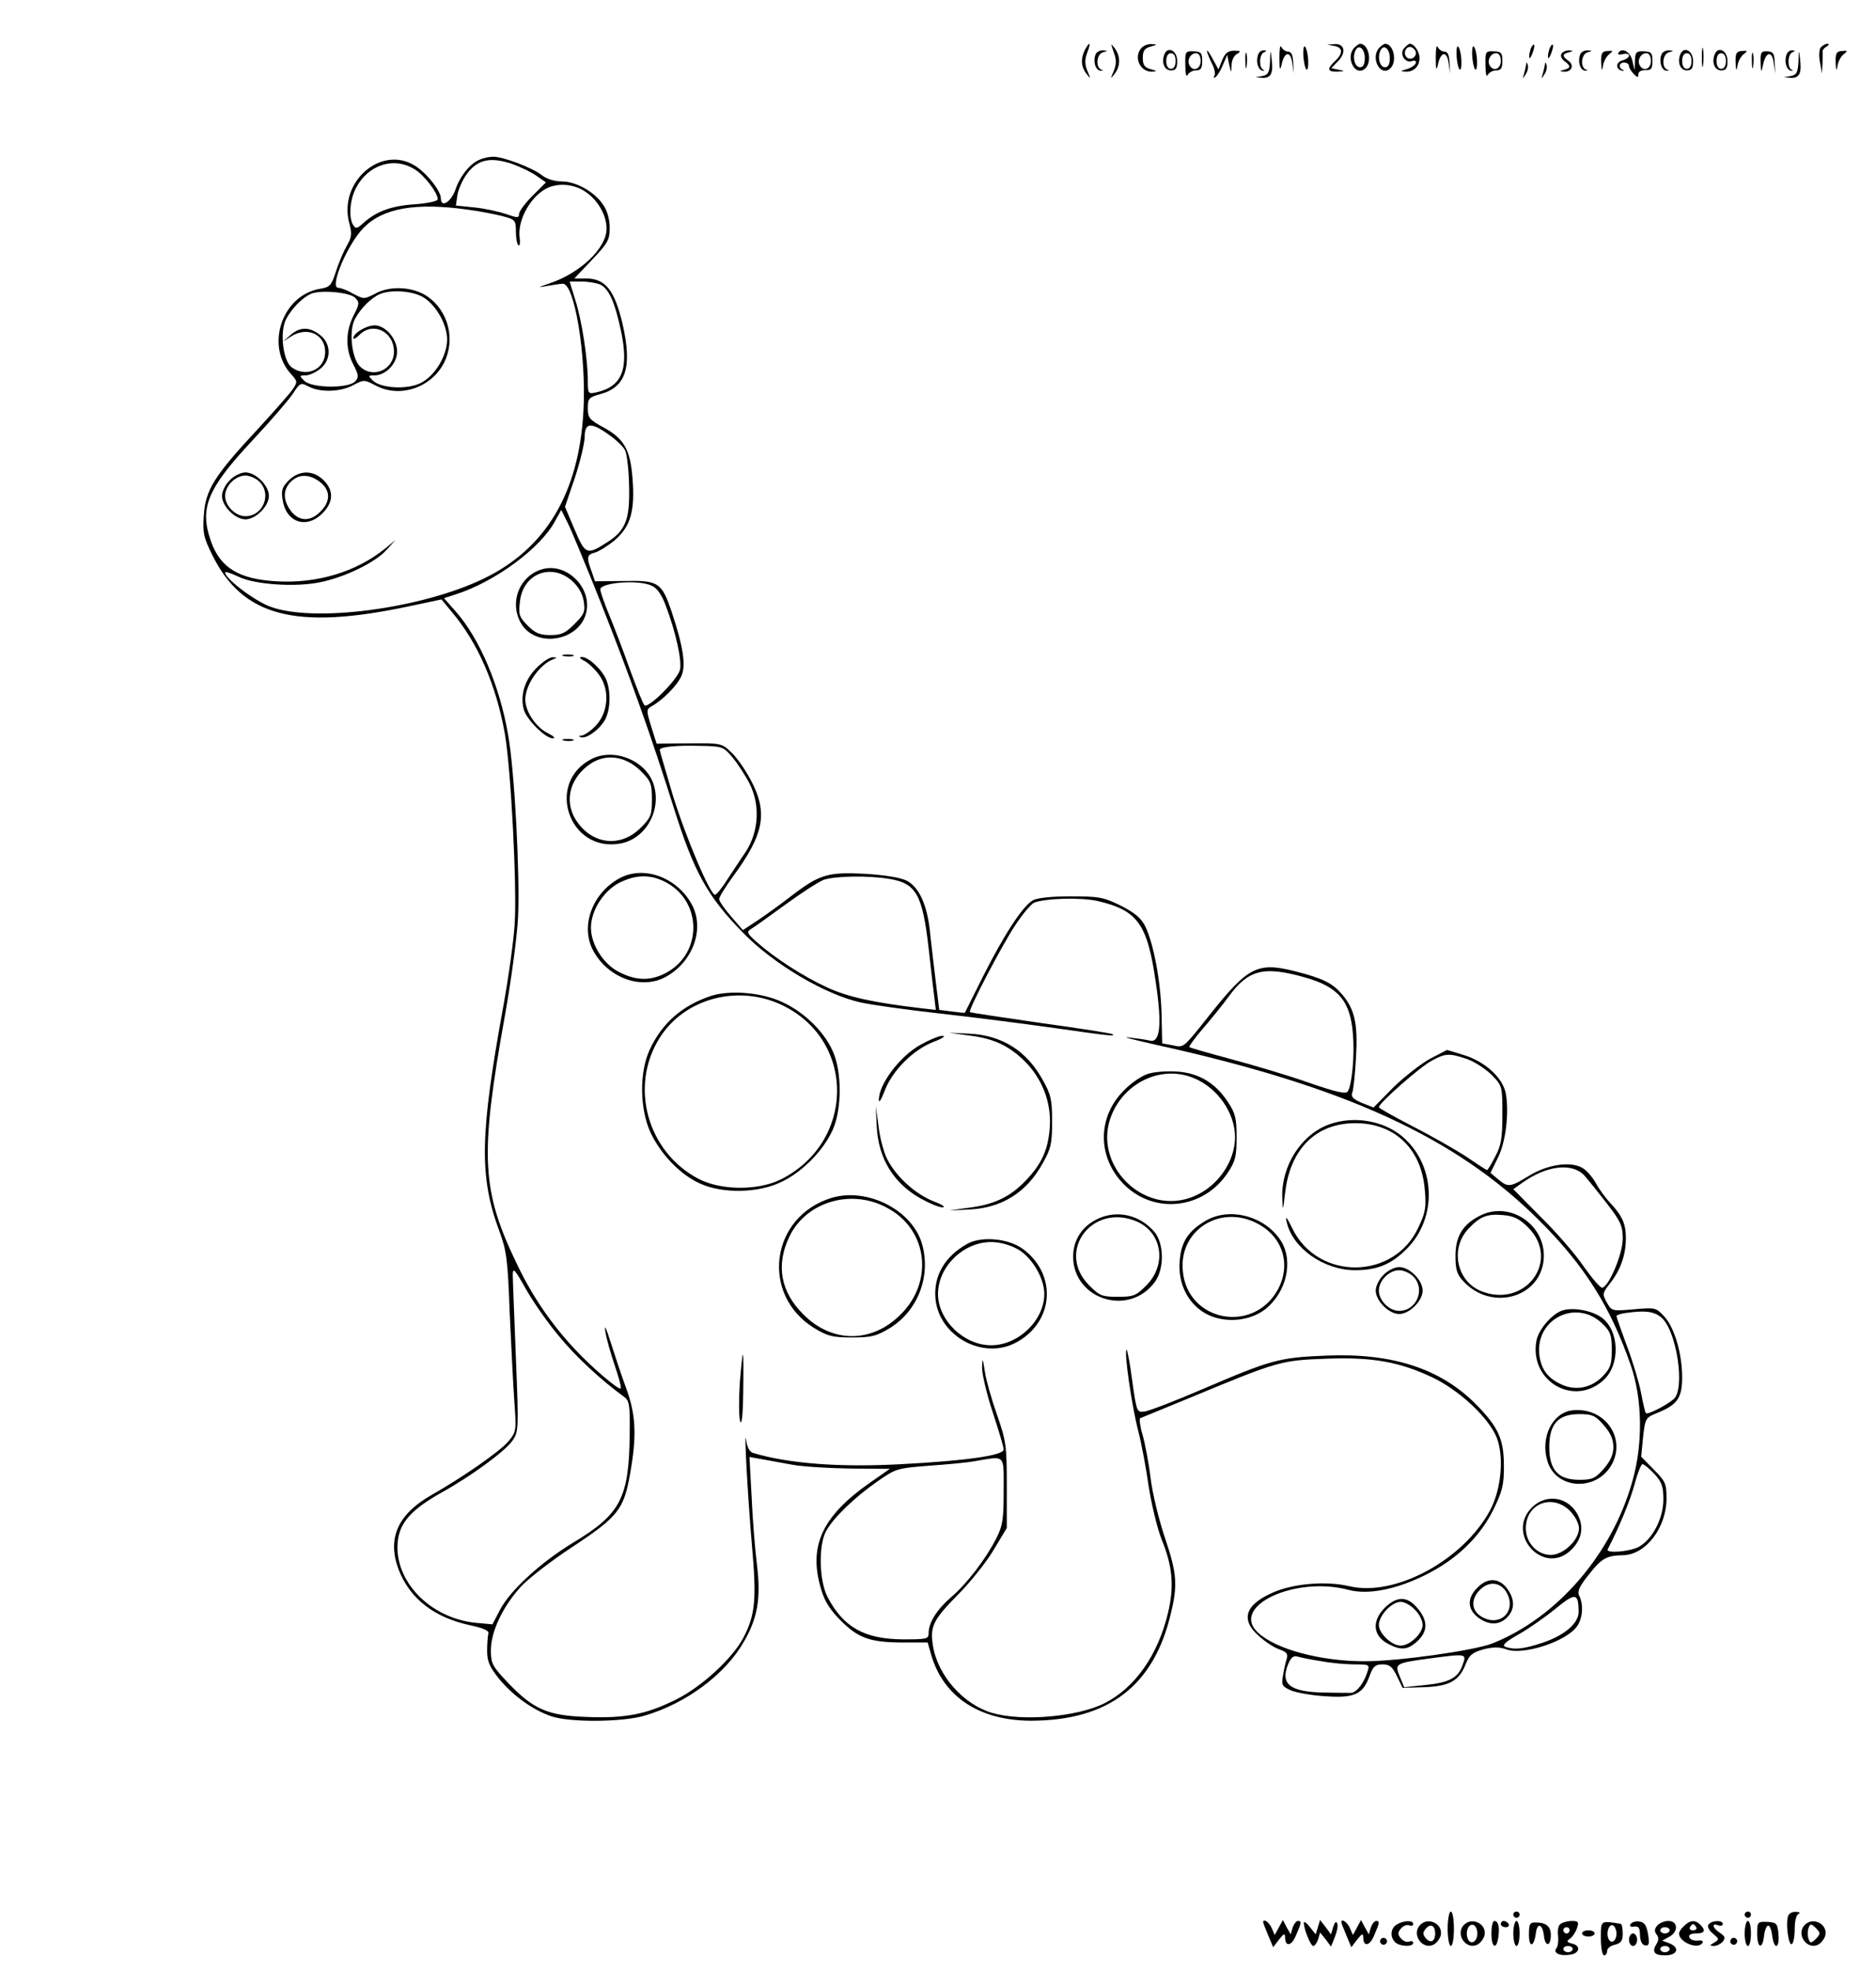 <?xml version="1.0" standalone="no"?>
<!DOCTYPE svg PUBLIC "-//W3C//DTD SVG 20010904//EN"
 "http://www.w3.org/TR/2001/REC-SVG-20010904/DTD/svg10.dtd">
<svg version="1.0" xmlns="http://www.w3.org/2000/svg"
 width="600pt" height="630pt" viewBox="0 0 600 630"
 preserveAspectRatio="xMidYMid meet">

<g transform="translate(0,630) scale(0.1,-0.1)"
fill="#000000" stroke="none">
<path d="M3470 6141 c-14 -28 -13 -54 5 -77 14 -18 14 -17 3 9 -9 21 -9 36 -1
58 13 33 9 39 -7 10z"/>
<path d="M3562 6133 c9 -24 9 -38 0 -60 -11 -26 -11 -27 3 -9 19 25 19 57 0
82 -13 17 -13 16 -3 -13z"/>
<path d="M3652 6148 c-28 -28 -7 -79 33 -77 17 1 16 2 -5 8 -19 5 -25 13 -25
36 0 23 6 31 25 36 21 6 22 7 5 8 -12 1 -26 -4 -33 -11z"/>
<path d="M4092 6115 c0 -39 2 -43 7 -21 9 42 29 44 34 4 l5 -33 -2 35 c-1 24
-6 35 -16 35 -8 0 -18 7 -22 15 -4 8 -6 -7 -6 -35z"/>
<path d="M4268 6153 c27 -5 28 -24 2 -48 -27 -25 -25 -35 8 -34 24 2 25 2 4 6
l-24 5 22 23 c27 28 20 56 -12 54 l-23 -2 23 -4z"/>
<path d="M4332 6148 c-30 -30 1 -94 33 -68 25 20 13 80 -15 80 -3 0 -11 -5
-18 -12z m33 -34 c0 -19 -5 -29 -15 -29 -16 0 -25 28 -16 51 10 25 31 10 31
-22z"/>
<path d="M4412 6148 c-30 -30 1 -94 33 -68 25 20 13 80 -15 80 -3 0 -11 -5
-18 -12z m33 -34 c0 -19 -5 -29 -15 -29 -16 0 -25 28 -16 51 10 25 31 10 31
-22z"/>
<path d="M4490 6145 c-15 -19 5 -49 27 -40 9 3 13 0 11 -7 -3 -7 -15 -15 -29
-19 -21 -6 -21 -7 -3 -8 26 -1 44 17 44 44 0 20 -17 45 -31 45 -4 0 -12 -7
-19 -15z m36 -6 c10 -17 -13 -36 -27 -22 -12 12 -4 33 11 33 5 0 12 -5 16 -11z"/>
<path d="M4592 6115 c0 -39 2 -43 7 -21 9 42 29 44 34 4 l5 -33 -2 35 c-1 24
-6 35 -16 35 -8 0 -18 7 -22 15 -4 8 -6 -7 -6 -35z"/>
<path d="M4896 6145 c-3 -9 -6 -22 -5 -28 0 -7 5 -1 10 12 5 13 8 26 5 28 -2
2 -6 -3 -10 -12z"/>
<path d="M4956 6145 c-3 -9 -6 -22 -5 -28 0 -7 5 -1 10 12 5 13 8 26 5 28 -2
2 -6 -3 -10 -12z"/>
<path d="M5443 6115 c0 -27 2 -38 4 -22 2 15 2 37 0 50 -2 12 -4 0 -4 -28z"/>
<path d="M5823 6148 c-5 -7 -6 -29 -2 -48 l6 -35 2 33 c0 17 1 35 0 38 0 4 5
11 13 15 8 5 9 9 2 9 -6 0 -16 -6 -21 -12z"/>
<path d="M4169 6144 c-3 -20 3 -59 9 -66 4 -4 7 9 6 28 -1 31 -12 60 -15 38z"/>
<path d="M4659 6144 c-3 -20 3 -59 9 -66 4 -4 7 9 6 28 -1 31 -12 60 -15 38z"/>
<path d="M4709 6144 c-3 -20 3 -59 9 -66 4 -4 7 9 6 28 -1 31 -12 60 -15 38z"/>
<path d="M3504 6126 c-9 -23 0 -51 16 -52 9 0 10 1 3 3 -20 7 -16 51 5 56 16
4 16 5 -1 6 -10 0 -20 -5 -23 -13z"/>
<path d="M3724 6126 c-10 -26 0 -51 21 -51 16 0 20 7 20 30 0 33 -30 49 -41
21z m36 -21 c0 -16 -6 -25 -15 -25 -9 0 -15 9 -15 25 0 16 6 25 15 25 9 0 15
-9 15 -25z"/>
<path d="M3791 6091 c0 -25 3 -39 7 -31 4 8 16 15 27 15 16 0 20 7 20 30 0 26
-4 30 -27 31 -27 1 -28 -1 -27 -45z m49 14 c0 -25 -23 -35 -35 -15 -10 16 2
40 20 40 9 0 15 -9 15 -25z"/>
<path d="M3860 6137 c0 -4 7 -21 15 -38 9 -16 13 -35 9 -41 -4 -6 -3 -8 3 -5
6 4 17 21 24 39 l14 33 6 -30 c7 -30 7 -30 8 -3 0 15 8 31 18 36 13 8 11 10
-10 10 -19 0 -29 -8 -38 -30 l-12 -30 -18 33 c-10 19 -18 30 -19 26z"/>
<path d="M3983 6105 c0 -22 2 -30 4 -17 2 12 2 30 0 40 -3 9 -5 -1 -4 -23z"/>
<path d="M4024 6126 c-8 -22 -1 -49 14 -52 7 -1 8 0 2 3 -14 7 -13 50 3 56 9
4 9 6 -1 6 -7 1 -15 -5 -18 -13z"/>
<path d="M4062 6103 c-2 -35 -6 -42 -24 -46 l-23 -4 23 -2 c27 -1 35 15 29 61
-3 30 -4 30 -5 -9z"/>
<path d="M4751 6091 c0 -25 3 -39 7 -31 4 8 16 15 27 15 16 0 20 7 20 30 0 26
-4 30 -27 31 -27 1 -28 -1 -27 -45z m49 14 c0 -25 -23 -35 -35 -15 -10 16 2
40 20 40 9 0 15 -9 15 -25z"/>
<path d="M4994 6128 c-4 -6 0 -16 9 -23 22 -16 21 -22 0 -28 -16 -4 -16 -5 -1
-6 24 -2 34 20 15 34 -22 16 -21 22 1 28 15 4 15 5 0 6 -9 0 -20 -4 -24 -11z"/>
<path d="M5054 6126 c-9 -23 0 -51 16 -52 9 0 10 1 3 3 -20 7 -16 51 5 56 16
4 16 5 -1 6 -10 0 -20 -5 -23 -13z"/>
<path d="M5121 6100 c1 -27 3 -29 6 -10 2 14 11 30 20 37 13 10 13 12 -6 10
-17 -1 -21 -7 -20 -37z"/>
<path d="M5176 6131 c-3 -5 3 -7 14 -4 11 3 20 1 20 -5 0 -5 -9 -12 -21 -15
-22 -6 -22 -29 -1 -33 7 -1 8 0 2 3 -15 7 -12 23 5 23 8 0 15 -5 15 -11 0 -6
7 -17 15 -25 12 -13 15 -13 15 -1 0 8 9 13 23 13 18 -1 22 4 22 29 0 26 -4 30
-27 31 -25 1 -28 -3 -29 -30 l-1 -31 -7 30 c-6 29 -33 45 -45 26z m104 -26 c0
-25 -23 -35 -35 -15 -10 16 2 40 20 40 9 0 15 -9 15 -25z"/>
<path d="M5314 6126 c-9 -23 0 -51 16 -52 9 0 10 1 3 3 -20 7 -16 51 5 56 16
4 16 5 -1 6 -10 0 -20 -5 -23 -13z"/>
<path d="M5374 6126 c-10 -26 0 -51 21 -51 16 0 20 7 20 30 0 33 -30 49 -41
21z m36 -21 c0 -16 -6 -25 -15 -25 -9 0 -15 9 -15 25 0 16 6 25 15 25 9 0 15
-9 15 -25z"/>
<path d="M5484 6126 c-10 -26 0 -51 21 -51 16 0 20 7 20 30 0 33 -30 49 -41
21z m36 -21 c0 -16 -6 -25 -15 -25 -9 0 -15 9 -15 25 0 16 6 25 15 25 9 0 15
-9 15 -25z"/>
<path d="M5551 6100 c1 -27 3 -29 6 -10 2 14 11 30 20 37 13 10 13 12 -6 10
-17 -1 -21 -7 -20 -37z"/>
<path d="M5603 6105 c0 -22 2 -30 4 -17 2 12 2 30 0 40 -3 9 -5 -1 -4 -23z"/>
<path d="M5631 6101 c1 -35 2 -35 8 -7 9 42 29 44 34 4 l5 -33 -2 35 c-1 29
-5 35 -23 36 -20 1 -23 -3 -22 -35z"/>
<path d="M5714 6126 c-8 -22 -1 -49 14 -52 7 -1 8 0 2 3 -14 7 -13 50 3 56 9
4 9 6 -1 6 -7 1 -15 -5 -18 -13z"/>
<path d="M5752 6103 c-2 -35 -6 -42 -24 -46 l-23 -4 23 -2 c27 -1 35 15 29 61
-3 30 -4 30 -5 -9z"/>
<path d="M5871 6100 c1 -27 3 -29 6 -10 2 14 11 30 20 37 13 10 13 12 -6 10
-17 -1 -21 -7 -20 -37z"/>
<path d="M4881 6093 c-1 -6 -4 -20 -7 -30 -5 -17 -5 -17 6 0 6 10 9 23 6 30
-3 9 -5 9 -5 0z"/>
<path d="M4941 6093 c-1 -6 -4 -20 -7 -30 -5 -17 -5 -17 6 0 6 10 9 23 6 30
-3 9 -5 9 -5 0z"/>
<path d="M1535 5790 c-31 -12 -63 -52 -78 -95 -14 -41 -47 -61 -47 -29 0 24
-46 82 -84 105 -108 66 -244 -53 -209 -184 9 -33 8 -45 -7 -71 -10 -17 -26
-54 -35 -82 -15 -47 -20 -52 -51 -57 -122 -20 -177 -183 -92 -274 19 -21 20
-24 5 -46 -8 -13 -59 -70 -112 -128 -139 -149 -168 -195 -173 -275 -4 -57 -1
-72 27 -128 97 -197 266 -241 629 -164 l104 22 33 -40 c83 -98 142 -233 170
-391 19 -111 39 -489 31 -608 -3 -49 -19 -166 -36 -260 -75 -411 -78 -545 -13
-720 23 -62 27 -91 33 -258 5 -103 11 -232 15 -286 7 -95 6 -98 -19 -128 -27
-32 -141 -112 -250 -174 -105 -61 -138 -138 -101 -236 36 -93 113 -153 229
-178 42 -9 60 -17 58 -26 -2 -8 -4 -33 -4 -56 0 -34 8 -51 38 -89 44 -53 107
-99 165 -119 57 -21 229 -20 300 1 134 39 260 133 319 238 43 74 54 138 41
244 -6 48 -14 145 -17 216 l-7 129 39 -7 c21 -4 66 -12 99 -18 33 -6 116 -11
186 -12 l125 -1 -66 -46 c-151 -106 -195 -202 -154 -338 11 -39 29 -67 63
-101 57 -57 95 -70 202 -70 l76 0 12 -42 c40 -133 155 -208 320 -208 247 1
392 112 446 344 22 90 19 128 -19 240 -19 56 -40 142 -46 191 -6 50 -18 112
-26 140 -8 27 -11 51 -7 52 5 2 80 33 168 69 272 113 284 116 425 121 150 6
237 -10 344 -61 80 -39 166 -117 198 -180 30 -59 22 -173 -17 -245 -87 -159
-304 -276 -450 -241 -72 17 -177 9 -243 -20 -90 -39 -106 -87 -45 -140 20 -18
49 -37 65 -42 24 -9 28 -14 23 -32 -4 -11 -9 -36 -12 -54 -5 -29 -2 -33 28
-46 19 -7 69 -16 112 -18 90 -6 117 7 138 67 11 29 18 35 41 35 22 0 31 -7 46
-38 l18 -37 68 2 c81 3 112 20 133 72 12 31 22 39 57 49 33 8 51 8 74 0 53
-20 192 25 226 74 18 25 21 70 7 97 -7 13 -1 29 29 66 43 55 58 63 112 64 72
2 138 88 138 182 0 47 -4 55 -41 92 l-40 41 6 62 c7 61 8 63 46 78 64 26 79
48 79 114 0 76 -25 160 -58 195 -26 28 -29 28 -97 22 -69 -6 -70 -6 -86 22
-15 27 -14 30 12 63 33 43 49 90 49 142 0 46 -11 71 -50 113 -16 17 -37 46
-47 65 -11 19 -30 41 -44 48 -39 21 -112 9 -170 -27 -59 -36 -66 -37 -98 -10
l-24 20 23 47 c26 50 37 145 26 207 -10 50 -64 100 -132 122 l-56 17 -54 -28
c-29 -16 -82 -57 -118 -92 l-63 -64 -38 15 c-28 12 -35 20 -30 33 4 9 9 60 12
113 6 107 -4 152 -44 200 -32 37 -60 51 -149 74 -122 31 -152 16 -276 -140
-85 -107 -81 -104 -118 -96 l-33 6 -2 95 c-3 105 -25 222 -52 279 -14 27 -33
43 -78 66 -55 27 -69 30 -160 30 -62 0 -109 -5 -122 -13 -32 -18 -92 -110
-159 -243 -31 -63 -58 -115 -58 -116 -1 -1 -20 1 -42 4 l-40 5 -12 97 c-6 53
-15 123 -18 156 -9 83 -35 140 -74 160 -20 10 -69 18 -133 22 -118 6 -145 -1
-235 -70 -31 -24 -79 -59 -106 -77 l-50 -33 -38 44 c-21 24 -38 49 -38 55 0 7
20 39 44 72 100 136 113 204 57 309 -18 34 -46 74 -63 89 -29 28 -32 29 -134
28 l-104 -1 -17 54 c-16 52 -16 55 0 65 37 20 85 69 97 99 14 34 5 93 -32 204
-32 94 -42 100 -152 98 l-93 -1 -11 32 c-17 45 -15 53 11 60 12 3 41 21 64 40
50 44 64 93 56 196 -7 93 -27 128 -93 164 -45 24 -50 31 -50 61 0 31 3 35 39
45 83 22 104 86 72 225 -26 109 -55 145 -118 145 l-36 0 56 59 c51 54 57 64
57 103 0 26 -8 55 -20 72 -27 42 -87 76 -133 76 -23 0 -49 8 -64 20 -30 24
-126 60 -156 59 -12 0 -31 -4 -42 -9z m106 -15 c24 -9 58 -25 75 -37 l30 -21
-43 -43 c-24 -24 -43 -50 -43 -58 0 -13 -5 -13 -42 0 -24 8 -69 18 -101 21
l-59 6 5 34 c3 18 16 47 28 64 35 50 77 59 150 34z m-315 -16 c31 -19 74 -75
74 -96 0 -6 -33 -13 -74 -16 -75 -5 -123 -23 -164 -60 -20 -18 -24 -19 -32 -7
-16 24 -11 83 9 120 39 74 121 100 187 59z m542 -69 c42 -26 72 -76 72 -121 0
-62 -84 -142 -183 -175 -38 -13 -39 -14 -7 -8 19 3 41 7 49 7 38 5 77 -229 67
-407 -14 -261 -120 -440 -320 -536 -200 -96 -543 -141 -682 -89 -51 19 -144
90 -144 109 0 4 19 -2 42 -13 52 -26 187 -35 267 -17 78 17 170 62 206 101
l30 33 -34 -28 c-92 -74 -217 -112 -348 -104 -119 7 -178 43 -208 127 -38 107
-13 168 134 325 57 61 114 127 128 148 23 35 25 36 51 22 38 -19 101 -17 142
5 34 18 35 18 73 -2 77 -40 176 -6 217 73 37 73 15 164 -51 211 -45 32 -118
37 -166 12 -38 -20 -39 -20 -73 -2 -19 11 -40 19 -48 19 -30 0 30 141 82 193
62 62 166 80 331 57 39 -5 89 -15 113 -21 40 -11 42 -13 42 -50 0 -21 4 -40 8
-43 5 -3 6 8 4 24 -8 58 38 138 93 161 35 14 79 10 113 -11z m53 -300 c27 -15
45 -54 65 -147 26 -123 4 -178 -78 -197 -27 -6 -28 -5 -28 38 0 67 -19 192
-40 257 l-18 59 40 0 c21 0 48 -5 59 -10z m-785 -42 c14 -14 14 -20 -5 -56
-26 -52 -27 -107 -1 -157 18 -35 18 -41 5 -55 -23 -22 -138 -21 -162 3 -16 16
-16 17 4 17 11 0 32 9 47 21 36 28 36 80 0 108 -34 27 -65 27 -95 0 l-24 -21
25 16 c52 34 110 8 110 -49 0 -55 -59 -83 -106 -50 -29 20 -40 114 -19 155 18
34 51 68 80 81 30 13 124 5 141 -13z m210 6 c44 -21 84 -88 84 -139 0 -53 -40
-118 -86 -140 -44 -21 -127 -16 -152 9 -15 15 -15 16 5 16 37 0 73 38 73 76 0
41 -37 84 -72 84 -26 0 -68 -25 -68 -41 0 -5 9 0 20 11 43 43 110 10 110 -54
0 -58 -68 -88 -109 -47 -26 26 -36 113 -16 151 18 34 52 68 80 80 33 14 95 11
131 -6z m602 -444 c23 -16 46 -38 51 -49 6 -11 12 -62 13 -113 3 -109 -11
-144 -71 -182 -64 -41 -69 -39 -103 41 l-31 73 32 94 c17 52 31 111 31 130 0
46 21 47 78 6z m-25 -540 c90 -228 156 -411 232 -652 65 -207 108 -284 223
-401 97 -99 261 -196 374 -221 35 -8 151 -24 258 -36 107 -12 271 -33 363 -46
176 -25 193 -27 186 -20 -2 3 -106 19 -229 36 -124 18 -226 33 -228 35 -6 6
101 211 144 276 24 37 52 70 62 74 37 14 151 17 203 5 128 -30 159 -73 186
-263 20 -135 13 -192 -20 -183 -12 3 -42 7 -67 10 -25 3 14 -7 85 -23 605
-133 959 -295 1226 -560 147 -146 230 -278 295 -466 37 -107 39 -250 5 -369
-65 -233 -241 -437 -448 -519 -59 -23 -301 -57 -408 -57 -143 0 -286 39 -342
92 -90 84 120 182 291 136 61 -16 150 1 243 47 100 49 174 120 218 207 30 61
35 81 35 140 0 88 -17 126 -91 201 -113 113 -267 163 -478 154 -149 -6 -175
-13 -392 -106 -91 -39 -176 -72 -190 -73 -23 -3 -24 1 -38 100 -7 56 -16 100
-18 98 -8 -8 16 -176 37 -258 11 -42 26 -123 34 -180 9 -57 27 -132 41 -168
35 -85 41 -149 21 -234 -32 -135 -105 -240 -203 -290 -87 -44 -265 -59 -360
-31 -92 27 -174 120 -189 214 -10 62 0 83 79 163 40 40 92 105 115 144 l42 70
0 136 c0 127 -2 142 -31 225 -17 48 -35 111 -39 138 -7 46 -8 47 -9 13 0 -21
15 -85 34 -142 19 -58 35 -111 35 -119 0 -19 -118 -36 -327 -47 -198 -11 -362
2 -475 36 -10 3 -18 18 -21 37 -9 67 5 -185 18 -333 15 -169 11 -220 -26 -292
-34 -67 -134 -159 -216 -200 -94 -47 -162 -61 -286 -56 -124 4 -171 24 -252
109 -50 53 -55 61 -55 104 0 58 36 136 92 199 22 26 98 85 168 131 147 97 165
120 185 233 22 121 19 190 -12 274 -15 40 -37 107 -50 148 -14 45 -21 59 -17
35 3 -22 17 -71 30 -109 13 -38 22 -71 19 -74 -6 -6 -91 66 -146 125 -74 79
-134 166 -182 265 -118 243 -124 348 -41 808 19 107 38 247 41 310 6 137 -11
465 -32 582 -27 156 -91 307 -167 393 l-38 43 37 12 c126 40 272 148 318 234
l20 36 21 -42 c12 -24 60 -140 107 -258z m161 58 c17 -7 32 -28 45 -63 33 -87
52 -176 46 -205 -7 -32 -103 -127 -114 -114 -5 5 -25 56 -46 113 -20 57 -50
135 -66 174 -16 38 -29 76 -29 83 0 22 123 32 164 12z m258 -548 c16 -19 41
-57 55 -84 35 -69 30 -154 -12 -219 -17 -24 -43 -65 -60 -90 -16 -26 -34 -47
-38 -47 -16 0 -95 187 -136 321 -22 75 -41 139 -41 142 0 10 53 15 129 13 71
-1 75 -3 103 -36z m501 -389 c87 -14 107 -49 127 -221 6 -52 13 -118 17 -147
l6 -51 -44 5 c-154 18 -237 36 -304 67 -76 35 -166 93 -225 145 -30 27 -33 32
-19 41 9 5 58 40 110 78 52 38 108 74 124 80 36 12 141 14 208 3z m1330 -315
c107 -30 146 -75 154 -181 6 -67 -3 -162 -16 -183 -6 -10 -34 -4 -127 28 -65
23 -177 56 -248 75 -71 19 -130 36 -132 38 -2 2 17 29 43 59 27 31 64 77 83
103 63 86 112 98 243 61z m519 -261 c25 -9 60 -32 79 -51 34 -35 34 -36 34
-127 0 -76 -4 -99 -23 -134 -12 -24 -24 -43 -26 -43 -2 0 -33 20 -68 44 -36
23 -113 67 -172 97 -58 30 -106 57 -106 60 0 13 132 129 168 148 45 25 57 25
114 6z m375 -372 c14 -16 47 -57 74 -92 43 -56 49 -70 49 -111 0 -47 -43 -150
-65 -156 -6 -2 -32 29 -60 68 -27 40 -89 111 -138 159 l-87 88 31 22 c77 54
157 63 196 22z m-3279 -514 c52 -64 134 -140 207 -193 18 -13 20 -25 19 -118
-2 -206 -28 -257 -181 -349 -104 -63 -202 -153 -234 -215 l-24 -46 -54 5
c-146 15 -261 134 -249 259 6 61 44 103 138 156 96 53 205 133 229 167 20 30
20 36 11 265 -5 129 -10 248 -10 265 0 25 6 19 43 -47 24 -42 71 -109 105
-149z m3524 61 c50 -39 79 -229 41 -262 -23 -20 -84 -51 -89 -45 -2 2 -9 30
-15 63 -6 32 -26 100 -45 150 -19 51 -34 94 -34 97 0 3 12 8 28 10 62 9 90 6
114 -13z m-2102 -555 c0 -92 -3 -112 -24 -153 -33 -65 -95 -146 -145 -188 -45
-39 -71 -81 -71 -114 0 -19 -6 -20 -82 -20 -123 1 -190 38 -241 135 -27 51
-30 165 -5 211 23 42 89 106 163 158 60 42 64 43 166 51 57 4 124 10 149 15
97 16 90 24 90 -95z m2081 54 c24 -26 29 -40 29 -82 0 -61 -36 -129 -80 -152
-30 -15 -105 -21 -98 -7 38 73 72 157 86 208 9 35 21 64 25 64 5 0 22 -14 38
-31z m-242 -440 c1 -36 -43 -75 -113 -99 -62 -21 -93 -24 -121 -14 -12 5 -2
15 42 40 32 18 85 55 118 82 64 52 73 51 74 -9z m-822 -159 c32 -6 80 -10 106
-10 46 0 48 -1 41 -22 -11 -37 -35 -68 -53 -69 -9 0 -47 0 -86 1 -110 2 -141
27 -115 91 9 21 17 28 30 24 10 -3 44 -10 77 -15z m451 -11 c-14 -42 -42 -57
-120 -65 l-67 -7 -14 34 c-17 41 -14 43 88 57 127 17 126 17 113 -19z"/>
<path d="M735 4765 c-14 -13 -25 -36 -25 -50 0 -33 42 -75 75 -75 33 0 75 42
75 75 0 33 -42 75 -75 75 -14 0 -37 -11 -50 -25z m95 -5 c40 -40 11 -110 -45
-110 -32 0 -65 33 -65 65 0 32 33 65 65 65 14 0 34 -9 45 -20z"/>
<path d="M923 4764 c-21 -21 -24 -32 -19 -62 11 -72 76 -94 127 -43 36 36 37
73 4 106 -33 33 -78 33 -112 -1z m101 -5 c33 -26 34 -62 1 -94 -32 -33 -68
-32 -94 1 -26 34 -27 68 -1 94 26 26 60 25 94 -1z"/>
<path d="M1745 4483 c-77 -14 -118 -100 -81 -171 45 -87 194 -63 212 35 14 74
-58 148 -131 136z m85 -40 c20 -18 33 -41 37 -65 5 -33 2 -41 -30 -73 -29 -29
-42 -35 -77 -35 -33 0 -48 6 -72 30 -28 28 -30 36 -25 78 10 89 101 124 167
65z"/>
<path d="M1803 4203 c9 -2 23 -2 30 0 6 3 -1 5 -18 5 -16 0 -22 -2 -12 -5z"/>
<path d="M1716 4165 c-37 -37 -53 -86 -41 -132 8 -32 69 -93 93 -93 10 0 3 7
-15 16 -39 19 -73 70 -73 108 0 47 46 113 90 129 12 4 12 6 -2 6 -10 1 -33
-15 -52 -34z"/>
<path d="M1870 4187 c13 -7 35 -28 48 -47 33 -48 27 -118 -13 -160 -16 -17
-36 -30 -44 -31 -10 0 -11 -3 -4 -5 17 -8 62 25 79 57 16 32 18 86 4 124 -12
32 -57 75 -79 75 -10 0 -7 -5 9 -13z"/>
<path d="M1803 3933 c9 -2 23 -2 30 0 6 3 -1 5 -18 5 -16 0 -22 -2 -12 -5z"/>
<path d="M1892 3874 c-149 -76 -72 -301 93 -270 80 15 131 105 106 187 -23 77
-126 120 -199 83z m157 -38 c33 -33 36 -41 36 -91 0 -50 -3 -58 -36 -91 -66
-66 -159 -53 -209 28 -37 62 -15 136 52 179 50 31 110 21 157 -25z"/>
<path d="M1980 3492 c-87 -48 -125 -155 -82 -232 48 -87 155 -125 232 -82 87
48 125 155 82 232 -48 87 -155 125 -232 82z m155 -15 c110 -63 110 -221 0
-284 -51 -29 -99 -29 -155 0 -50 25 -90 88 -90 142 0 54 40 117 90 143 56 28
104 28 155 -1z"/>
<path d="M2275 3117 c-94 -31 -158 -88 -197 -172 -34 -74 -32 -190 3 -266 33
-69 95 -134 158 -162 72 -33 188 -31 262 6 66 32 132 99 162 165 30 66 30 188
0 253 -28 63 -93 125 -161 156 -66 31 -167 39 -227 20z m229 -31 c235 -115
230 -439 -9 -557 -73 -35 -190 -34 -261 3 -164 86 -222 296 -124 451 80 127
253 172 394 103z"/>
<path d="M3101 2990 c82 -10 133 -36 186 -92 52 -58 77 -131 70 -208 -6 -67
-26 -111 -76 -163 -49 -52 -101 -77 -180 -87 l-66 -9 65 3 c105 5 184 55 235
148 26 46 30 63 30 133 0 70 -4 87 -30 133 -51 93 -130 143 -235 148 l-65 3
66 -9z"/>
<path d="M2943 2960 c-67 -38 -134 -128 -132 -177 0 -10 9 5 19 32 25 64 91
130 156 155 27 10 40 19 29 19 -11 1 -43 -13 -72 -29z"/>
<path d="M3670 2867 c-19 -6 -53 -29 -75 -52 -86 -85 -86 -215 0 -301 97 -97
255 -79 332 38 24 36 28 52 28 113 0 61 -4 77 -28 113 -40 61 -94 93 -164 97
-32 2 -74 -1 -93 -8z m148 -13 c76 -31 132 -111 132 -189 0 -78 -56 -158 -132
-189 -159 -67 -329 103 -262 262 44 105 162 158 262 116z"/>
<path d="M2804 2700 c5 -102 53 -181 139 -230 29 -16 61 -30 72 -29 11 0 -2 9
-29 19 -58 23 -119 78 -148 134 -11 21 -24 69 -28 105 l-9 66 3 -65z"/>
<path d="M4251 2706 c-89 -32 -153 -132 -150 -234 2 -46 2 -45 9 14 16 142 99
224 225 224 126 0 212 -83 222 -214 5 -54 2 -72 -20 -118 -77 -170 -322 -173
-404 -4 -17 35 -23 42 -18 21 18 -84 119 -155 219 -155 71 0 116 19 165 68
100 100 93 271 -16 361 -61 50 -155 65 -232 37z"/>
<path d="M2659 2471 c-195 -60 -228 -309 -55 -416 43 -26 59 -30 121 -30 62 0
78 4 121 30 89 55 131 163 104 265 -29 111 -175 186 -291 151z m186 -36 c123
-71 140 -233 36 -336 -92 -93 -220 -93 -312 0 -72 72 -88 156 -45 247 54 115
205 158 321 89z"/>
<path d="M4731 2413 c-54 -28 -76 -66 -76 -128 0 -43 5 -59 25 -80 88 -96 244
-55 257 67 11 111 -108 193 -206 141z m156 -36 c107 -106 -10 -262 -152 -203
-77 33 -97 136 -39 198 38 40 60 49 113 44 33 -3 51 -12 78 -39z"/>
<path d="M3515 2406 c-48 -21 -77 -60 -82 -108 -14 -145 174 -214 261 -95 31
43 29 126 -4 162 -47 52 -115 67 -175 41z m120 -10 c82 -35 98 -138 31 -205
-33 -33 -41 -36 -91 -36 -50 0 -58 3 -91 36 -108 108 8 265 151 205z"/>
<path d="M3856 2398 c-56 -33 -79 -68 -83 -130 -6 -70 26 -134 82 -166 57 -32
138 -27 190 12 70 54 93 156 51 221 -51 78 -163 108 -240 63z m164 -8 c82 -42
110 -130 68 -210 -78 -145 -290 -105 -305 57 -13 130 118 214 237 153z"/>
<path d="M3095 2325 c-73 -40 -110 -103 -103 -177 12 -120 153 -196 258 -139
120 64 132 215 24 297 -45 35 -132 44 -179 19z m160 -18 c45 -25 85 -92 85
-143 0 -84 -83 -164 -170 -164 -87 0 -170 80 -170 164 0 87 81 166 170 166 28
0 60 -9 85 -23z"/>
<path d="M4425 2225 c-14 -13 -25 -36 -25 -50 0 -33 42 -75 75 -75 33 0 75 42
75 75 0 33 -42 75 -75 75 -14 0 -37 -11 -50 -25z m95 -5 c40 -40 11 -110 -45
-110 -32 0 -65 33 -65 65 0 32 33 65 65 65 14 0 34 -9 45 -20z"/>
<path d="M5003 2113 c-34 -7 -81 -59 -89 -98 -24 -130 121 -214 216 -125 53
50 49 158 -8 199 -30 21 -83 32 -119 24z m122 -44 c26 -25 30 -37 30 -84 0
-45 -4 -58 -28 -83 -35 -37 -84 -48 -129 -29 -47 20 -70 50 -75 99 -11 114
120 177 202 97z"/>
<path d="M2366 1878 c-3 -51 -3 -105 1 -120 5 -17 9 17 10 92 1 66 1 120 -1
120 -2 0 -6 -42 -10 -92z"/>
<path d="M5028 1792 c-63 -8 -102 -86 -79 -162 28 -93 160 -98 207 -9 45 87
-27 183 -128 171z m101 -47 c22 -25 31 -46 31 -70 0 -24 -9 -45 -31 -70 -27
-31 -37 -35 -78 -35 -67 0 -96 31 -96 105 0 74 29 105 96 105 41 0 51 -4 78
-35z"/>
<path d="M4899 1481 c-84 -85 37 -218 124 -137 33 31 43 68 27 106 -27 64
-102 80 -151 31z m122 -10 c17 -18 29 -40 29 -56 0 -38 -50 -85 -90 -85 -44 0
-80 39 -80 85 0 79 84 112 141 56z"/>
<path d="M4725 1225 c-33 -32 -32 -68 1 -94 34 -26 68 -27 94 -1 26 26 25 60
-1 94 -26 33 -62 34 -94 1z m94 -16 c32 -58 -20 -110 -78 -78 -35 19 -38 55
-10 85 30 32 68 28 88 -7z"/>
<path d="M4429 1161 c-43 -43 -38 -91 12 -116 40 -21 62 -19 93 10 33 31 33
65 0 104 -33 40 -66 40 -105 2z m96 -6 c14 -13 25 -35 25 -49 0 -27 -41 -66
-70 -66 -29 0 -70 39 -70 66 0 30 41 74 70 74 12 0 32 -11 45 -25z"/>
<path d="M4630 135 c0 -30 5 -55 10 -55 6 0 10 25 10 55 0 30 -4 55 -10 55 -5
0 -10 -25 -10 -55z"/>
<path d="M4840 180 c0 -5 5 -10 10 -10 6 0 10 5 10 10 0 6 -4 10 -10 10 -5 0
-10 -4 -10 -10z"/>
<path d="M5580 180 c0 -5 5 -10 10 -10 6 0 10 5 10 10 0 6 -4 10 -10 10 -5 0
-10 -4 -10 -10z"/>
<path d="M5718 173 c-7 -27 3 -94 13 -87 5 3 9 25 9 49 0 25 5 45 13 48 6 3 2
6 -9 6 -13 1 -24 -6 -26 -16z"/>
<path d="M4040 156 c0 -2 7 -21 16 -42 l16 -38 19 25 c15 19 19 20 19 7 0 -32
21 -29 35 6 18 41 18 46 6 46 -5 0 -13 -10 -17 -22 l-6 -21 -13 23 -12 23 -13
-24 -13 -24 -10 23 c-8 18 -27 31 -27 18z"/>
<path d="M4170 154 c0 -20 22 -74 30 -74 5 0 12 10 16 22 l6 21 18 -22 17 -23
12 30 c7 17 11 37 8 44 -4 8 -8 4 -13 -11 l-7 -24 -17 23 -18 23 -7 -23 -7
-23 -19 24 c-10 13 -19 19 -19 13z"/>
<path d="M4290 156 c0 -2 7 -21 16 -42 l16 -38 19 25 c15 19 19 20 19 7 0 -32
21 -29 35 6 18 41 18 46 6 46 -5 0 -13 -10 -17 -22 l-6 -21 -13 23 -12 23 -13
-24 -13 -24 -10 23 c-8 18 -27 31 -27 18z"/>
<path d="M4468 149 c-21 -12 -23 -40 -6 -57 14 -14 58 -16 58 -2 0 5 -6 7 -13
4 -8 -3 -20 2 -27 11 -10 12 -10 18 0 30 7 9 19 14 27 11 7 -3 13 -1 13 4 0
13 -30 12 -52 -1z"/>
<path d="M4540 145 c-26 -32 13 -81 48 -59 9 6 18 19 20 28 8 38 -43 61 -68
31z m50 -25 c0 -26 -15 -33 -30 -15 -10 12 -10 18 0 30 15 18 30 11 30 -15z"/>
<path d="M4680 145 c-26 -32 13 -81 48 -59 9 6 18 19 20 28 8 38 -43 61 -68
31z m45 -25 c0 -27 -22 -39 -31 -16 -8 22 3 49 19 43 6 -2 12 -14 12 -27z"/>
<path d="M4770 120 c0 -46 16 -54 22 -12 5 33 0 52 -13 52 -5 0 -9 -18 -9 -40z"/>
<path d="M4800 150 c0 -5 7 -10 16 -10 8 0 12 5 9 10 -3 6 -10 10 -16 10 -5 0
-9 -4 -9 -10z"/>
<path d="M4840 120 c0 -22 5 -40 10 -40 6 0 10 18 10 40 0 22 -4 40 -10 40 -5
0 -10 -18 -10 -40z"/>
<path d="M4890 116 c0 -43 16 -40 22 4 4 36 22 31 26 -8 4 -36 22 -34 22 3 0
27 -15 40 -47 40 -20 1 -23 -4 -23 -39z"/>
<path d="M4992 151 c-8 -4 -11 -20 -9 -37 2 -16 0 -35 -5 -41 -12 -15 10 -26
43 -21 31 4 36 28 9 35 -20 5 -21 8 -8 17 8 6 18 21 22 34 6 18 4 22 -16 22
-13 0 -29 -4 -36 -9z m28 -21 c0 -5 -4 -10 -10 -10 -5 0 -10 5 -10 10 0 6 5
10 10 10 6 0 10 -4 10 -10z m10 -60 c0 -5 -7 -10 -15 -10 -8 0 -15 5 -15 10 0
6 7 10 15 10 8 0 15 -4 15 -10z"/>
<path d="M5120 104 c0 -30 5 -54 10 -54 6 0 10 6 10 14 0 8 11 17 25 20 20 5
25 13 25 36 0 17 -3 31 -7 31 -65 10 -63 12 -63 -47z m50 16 c0 -25 -18 -36
-26 -16 -8 21 3 49 16 41 5 -3 10 -15 10 -25z"/>
<path d="M5215 150 c-4 -7 0 -10 11 -8 15 2 19 -4 19 -27 1 -19 6 -31 16 -33
13 -2 15 4 10 35 -5 29 -11 39 -28 41 -11 2 -24 -2 -28 -8z"/>
<path d="M5300 145 c-9 -11 -9 -19 -2 -28 7 -8 7 -18 2 -27 -18 -28 -11 -40
25 -40 41 0 49 25 13 39 l-22 8 22 12 c31 16 29 51 -2 51 -13 0 -29 -7 -36
-15z m40 -15 c0 -5 -7 -10 -15 -10 -8 0 -15 5 -15 10 0 6 7 10 15 10 8 0 15
-4 15 -10z m0 -60 c0 -5 -7 -10 -15 -10 -8 0 -15 5 -15 10 0 6 7 10 15 10 8 0
15 -4 15 -10z"/>
<path d="M5386 144 c-9 -8 -16 -19 -16 -24 0 -28 61 -53 75 -30 4 6 -3 9 -16
7 -12 -1 -24 4 -26 11 -3 7 5 12 21 12 28 0 33 9 14 28 -16 16 -33 15 -52 -4z
m39 -4 c3 -5 -1 -10 -10 -10 -9 0 -13 5 -10 10 3 6 8 10 10 10 2 0 7 -4 10
-10z"/>
<path d="M5464 148 c-4 -6 2 -19 15 -29 20 -17 20 -18 4 -28 -16 -9 -16 -10
-2 -11 9 0 22 6 29 14 9 12 7 17 -9 28 -24 15 -28 33 -6 24 8 -3 15 -1 15 4 0
14 -37 12 -46 -2z"/>
<path d="M5580 120 c0 -22 5 -40 10 -40 6 0 10 18 10 40 0 22 -4 40 -10 40 -5
0 -10 -18 -10 -40z"/>
<path d="M5620 119 c0 -47 17 -52 22 -6 2 17 8 32 13 32 6 0 11 -15 13 -32 2
-18 8 -33 13 -33 6 0 9 17 7 38 -3 34 -6 37 -35 39 -32 1 -33 0 -33 -38z"/>
<path d="M5770 145 c-26 -32 13 -81 48 -59 9 6 18 19 20 28 8 38 -43 61 -68
31z m38 -42 c-16 -15 -18 -15 -24 0 -3 9 -3 25 0 34 6 15 8 15 24 0 15 -16 15
-18 0 -34z"/>
<path d="M5060 120 c0 -5 9 -10 20 -10 11 0 20 5 20 10 0 6 -9 10 -20 10 -11
0 -20 -4 -20 -10z"/>
<path d="M5210 100 c0 -11 6 -20 13 -20 7 0 13 9 13 20 0 11 -6 20 -13 20 -7
0 -13 -9 -13 -20z"/>
<path d="M4416 101 c-4 -5 -2 -12 3 -15 5 -4 12 -2 15 3 4 5 2 12 -3 15 -5 4
-12 2 -15 -3z"/>
<path d="M5536 101 c-4 -5 -2 -12 3 -15 5 -4 12 -2 15 3 4 5 2 12 -3 15 -5 4
-12 2 -15 -3z"/>
</g>
</svg>
